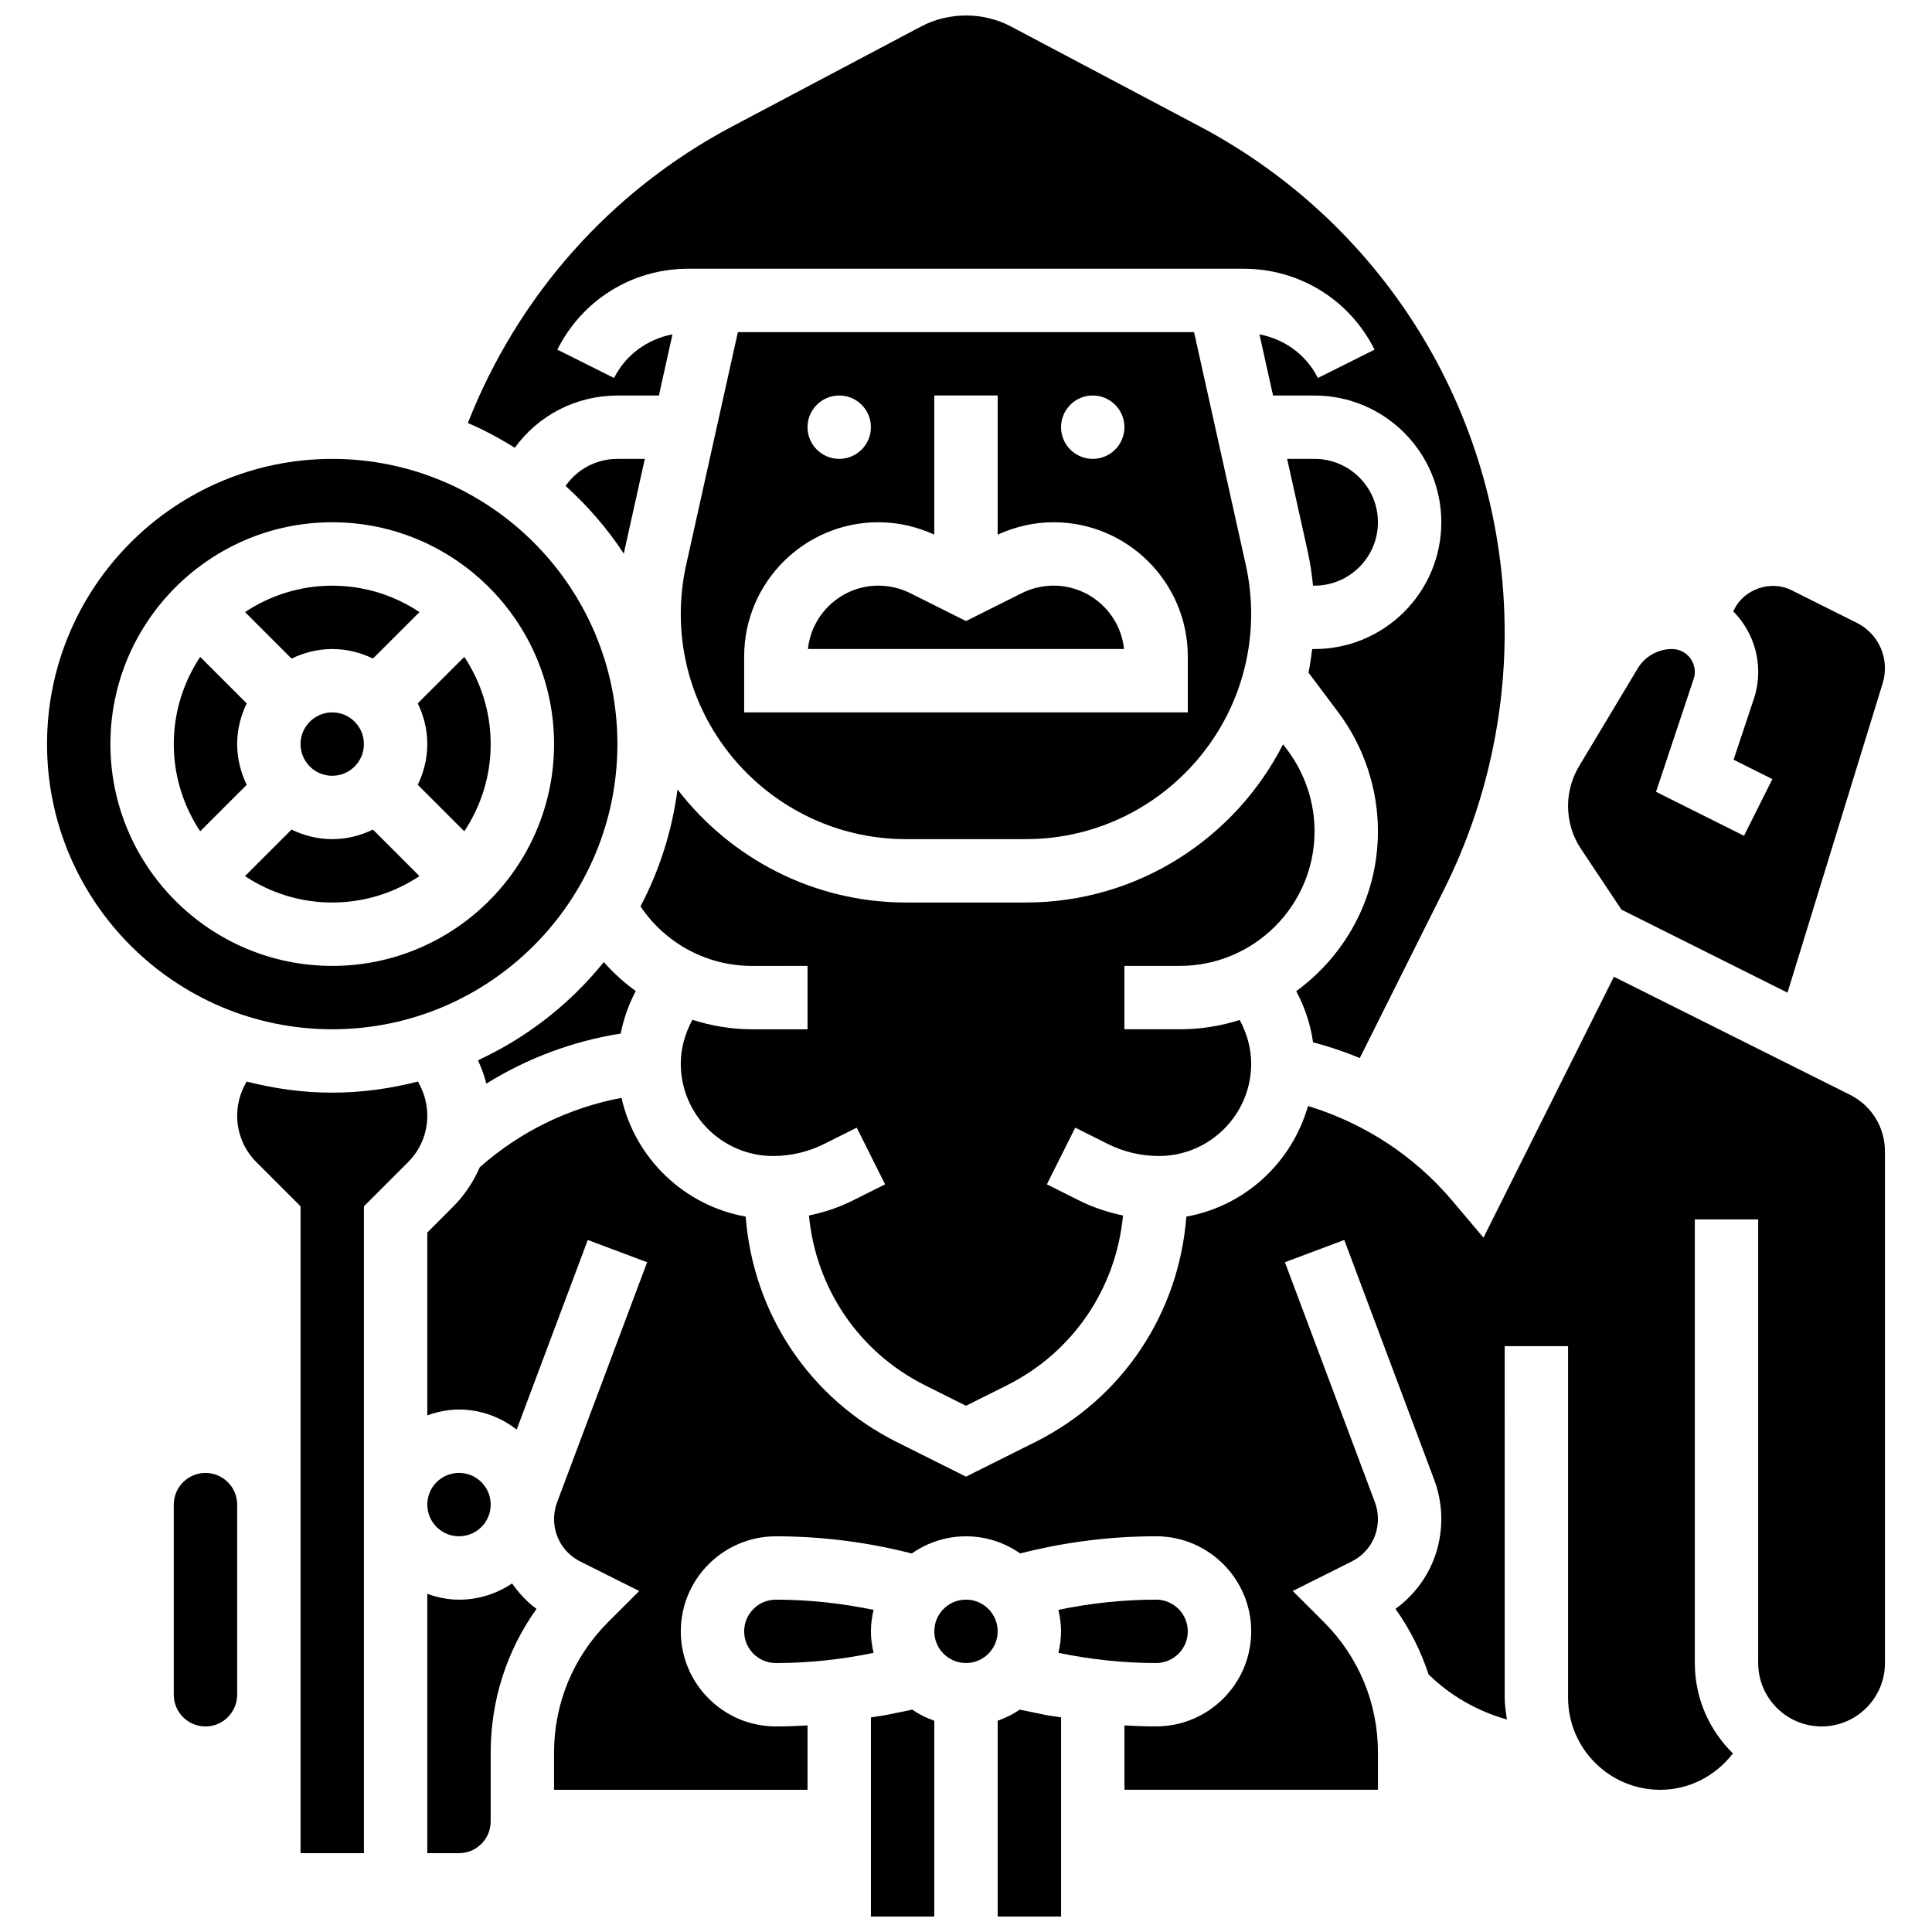 <?xml version="1.0" encoding="UTF-8"?>
<!-- Uploaded to: ICON Repo, www.iconrepo.com, Generator: ICON Repo Mixer Tools -->
<svg width="800px" height="800px" version="1.1" viewBox="144 144 512 512" xmlns="http://www.w3.org/2000/svg">
 <defs>
  <clipPath id="c">
   <path d="m374 597h18v54.902h-18z"/>
  </clipPath>
  <clipPath id="b">
   <path d="m408 597h18v54.902h-18z"/>
  </clipPath>
  <clipPath id="a">
   <path d="m267 148.09h276v276.91h-276z"/>
  </clipPath>
 </defs>
 <g clip-path="url(#c)">
  <path d="m378.9 598.48c-1.367 0.277-2.731 0.395-4.098 0.637v52.797h16.797v-51.891c-2.082-0.746-4.066-1.715-5.852-2.949z"/>
 </g>
 <g clip-path="url(#b)">
  <path d="m414.25 597.07c-1.797 1.234-3.769 2.199-5.852 2.949v51.891h16.797v-52.797c-1.367-0.242-2.731-0.352-4.09-0.629z"/>
 </g>
 <path d="m304.01 398.96c-8.91 11.066-20.324 20.004-33.355 26.031 0.941 1.98 1.688 4.055 2.234 6.18 10.832-6.734 22.961-11.285 35.605-13.262 0.773-3.93 2.109-7.719 3.988-11.27-3.078-2.238-5.926-4.789-8.473-7.68z"/>
 <path d="m240.44 341.19c0 4.637-3.758 8.395-8.395 8.395-4.641 0-8.398-3.758-8.398-8.395 0-4.641 3.758-8.398 8.398-8.398 4.637 0 8.395 3.758 8.395 8.398"/>
 <path d="m423.21 299.2c-2.898 0-5.805 0.688-8.398 1.98l-14.812 7.406-14.812-7.406c-2.594-1.293-5.5-1.98-8.398-1.98-9.684 0-17.676 7.375-18.676 16.797h83.773c-1-9.426-8.996-16.797-18.676-16.797z"/>
 <path d="m491.96 299.2h0.41c9.262 0 16.797-7.531 16.797-16.797 0-9.262-7.531-16.797-16.797-16.797h-7.266l5.441 24.473c0.668 3.004 1.113 6.055 1.414 9.121z"/>
 <path d="m232.05 316c3.879 0 7.508 0.949 10.789 2.527l12.328-12.32c-6.641-4.398-14.578-6.996-23.117-6.996s-16.484 2.594-23.117 6.996l12.328 12.328c3.281-1.578 6.906-2.535 10.789-2.535z"/>
 <path d="m257.24 341.19c0 3.879-0.949 7.508-2.527 10.789l12.328 12.32c4.398-6.637 6.996-14.57 6.996-23.109 0-8.539-2.594-16.477-6.996-23.117l-12.328 12.32c1.578 3.289 2.527 6.914 2.527 10.797z"/>
 <path d="m384.12 366.38h31.742c32.918 0 59.707-26.781 59.707-59.699 0-4.352-0.48-8.699-1.418-12.957l-13.715-61.707h-120.89l-13.715 61.707c-0.938 4.258-1.418 8.605-1.418 12.957 0 32.918 26.781 59.699 59.707 59.699zm49.465-117.57c4.637 0 8.398 3.762 8.398 8.398 0 4.637-3.762 8.398-8.398 8.398-4.637 0-8.398-3.762-8.398-8.398 0-4.637 3.762-8.398 8.398-8.398zm-67.184 0c4.637 0 8.398 3.762 8.398 8.398 0 4.637-3.762 8.398-8.398 8.398s-8.398-3.762-8.398-8.398c0.004-4.637 3.766-8.398 8.398-8.398zm-25.191 69.164c0-19.617 15.957-35.574 35.574-35.574 5.098 0 10.18 1.16 14.812 3.285v-36.875h16.797v36.875c4.637-2.125 9.723-3.285 14.812-3.285 19.609 0 35.574 15.957 35.574 35.574v14.812h-117.57z"/>
 <path d="m573.7 385.06 44.004 22 25.227-81.996c0.395-1.281 0.598-2.609 0.598-3.953 0-5.121-2.856-9.742-7.449-12.043l-17.348-8.676c-5.391-2.695-12.41-0.352-15.117 5.039l-0.293 0.586c4.09 4.129 6.617 9.789 6.617 16.035 0 2.469-0.395 4.902-1.176 7.231l-5.348 16.047 10.277 5.141-7.516 15.023-23.312-11.656 9.961-29.887c0.207-0.598 0.316-1.258 0.316-1.898 0-3.332-2.711-6.055-6.055-6.055-3.695 0-7.172 1.965-9.07 5.133l-15.535 25.898c-1.914 3.199-2.93 6.859-2.93 10.578 0 4.074 1.191 8.027 3.461 11.414z"/>
 <g clip-path="url(#a)">
  <path d="m307.62 248.82h10.992l3.602-16.215c-6.625 1.285-12.379 5.367-15.484 11.57l-15.023-7.516c6.617-13.219 19.902-21.438 34.684-21.438h147.2c14.781 0 28.074 8.223 34.684 21.438l-15.023 7.516c-3.106-6.207-8.852-10.297-15.484-11.57l3.602 16.215h11.004c18.523 0 33.59 15.066 33.59 33.59s-15.066 33.59-33.59 33.59h-0.629c-0.262 2.109-0.555 4.207-0.973 6.258l7.902 10.531c6.769 9.035 10.496 20.223 10.496 31.5 0 17.41-8.559 32.828-21.648 42.375 2.242 4.25 3.797 8.809 4.449 13.555 4.234 1.117 8.363 2.504 12.387 4.172l22.355-44.711c10.496-20.977 16.039-44.473 16.039-67.938 0.008-56.406-30.961-107.85-80.82-134.25l-50.035-26.484c-7.289-3.871-16.492-3.871-23.781 0l-50.047 26.484c-32.266 17.082-56.809 44.852-70.086 78.609 4.352 1.848 8.473 4.098 12.453 6.559 6.18-8.547 16.156-13.836 27.191-13.836z"/>
 </g>
 <path d="m307.62 265.61c-5.617 0-10.656 2.754-13.738 7.164 5.879 5.316 11.094 11.328 15.453 17.98 0.051-0.219 0.059-0.453 0.109-0.672l5.441-24.473z"/>
 <path d="m456.68 399.97c19.676 0 35.691-16.008 35.691-35.691 0-7.668-2.535-15.273-7.137-21.422l-1.211-1.613c-12.656 24.84-38.418 41.93-68.156 41.93h-31.742c-24.664 0-46.582-11.789-60.582-29.961-1.445 11.051-4.805 21.508-9.809 30.98 6.594 9.809 17.566 15.789 29.578 15.789l14.695-0.004v16.797h-14.695c-5.477 0-10.781-0.914-15.82-2.512-1.941 3.578-3.078 7.543-3.078 11.613 0 13.496 10.984 24.48 24.488 24.48 4.66 0 9.328-1.102 13.496-3.191l8.648-4.324 7.516 15.023-8.648 4.324c-3.644 1.824-7.531 3.106-11.531 3.93 1.832 19.273 13.199 36.219 30.785 45.012l10.828 5.418 10.832-5.418c17.586-8.793 28.957-25.738 30.785-45.012-3.988-0.824-7.887-2.109-11.531-3.93l-8.648-4.324 7.516-15.023 8.648 4.324c4.172 2.09 8.836 3.191 13.496 3.191 13.496 0 24.488-10.984 24.488-24.48 0-4.066-1.125-8.004-3.047-11.57-5.004 1.586-10.32 2.461-15.848 2.461h-14.703v-16.797z"/>
 <path d="m408.39 576.32c0 4.637-3.758 8.398-8.395 8.398-4.641 0-8.398-3.762-8.398-8.398s3.758-8.398 8.398-8.398c4.637 0 8.395 3.762 8.395 8.398"/>
 <path d="m349.61 567.93c-4.629 0-8.398 3.762-8.398 8.398s3.769 8.398 8.398 8.398c8.699 0 17.383-0.941 25.898-2.703-0.43-1.832-0.707-3.731-0.707-5.695 0-1.965 0.277-3.856 0.707-5.695-8.523-1.762-17.199-2.703-25.898-2.703z"/>
 <path d="m255.4 431.87-0.621-1.25c-7.289 1.855-14.879 2.945-22.73 2.945s-15.441-1.09-22.723-2.949l-0.621 1.25c-1.211 2.414-1.852 5.102-1.852 7.797 0 4.66 1.812 9.035 5.106 12.328l11.691 11.691v171.43h16.797l-0.004-171.43 11.691-11.699c3.293-3.285 5.106-7.668 5.106-12.32 0-2.695-0.637-5.383-1.84-7.793z"/>
 <path d="m206.85 341.19c0-3.879 0.957-7.508 2.527-10.789l-12.328-12.32c-4.398 6.633-6.992 14.566-6.992 23.109 0 8.539 2.594 16.477 6.996 23.117l12.328-12.32c-1.574-3.293-2.531-6.918-2.531-10.797z"/>
 <path d="m274.04 542.73c0 4.637-3.762 8.398-8.398 8.398-4.641 0-8.398-3.762-8.398-8.398s3.758-8.398 8.398-8.398c4.637 0 8.398 3.762 8.398 8.398"/>
 <path d="m450.38 584.72c4.629 0 8.398-3.762 8.398-8.398s-3.769-8.398-8.398-8.398c-8.699 0-17.383 0.941-25.898 2.703 0.43 1.84 0.707 3.731 0.707 5.695 0 1.965-0.277 3.863-0.707 5.695 8.516 1.762 17.199 2.703 25.898 2.703z"/>
 <path d="m634.25 434.12-62.547-31.273-34.57 69.148-8.223-9.75c-10.059-11.926-23.445-20.633-38.277-25.145-4.273 15-16.688 26.52-32.238 29.316-1.965 25.555-16.82 48.137-40.047 59.742l-18.348 9.172-18.34-9.172c-23.219-11.613-38.082-34.188-40.047-59.742-16.309-2.93-29.293-15.418-32.91-31.473-13.906 2.613-26.965 8.977-37.562 18.398-1.688 3.863-4.055 7.449-7.129 10.516l-6.773 6.777v48.453c2.637-0.941 5.441-1.547 8.398-1.547 5.769 0 11.035 2.023 15.285 5.309l18.844-50.242 15.73 5.902-23.859 63.613c-0.539 1.418-0.809 2.914-0.809 4.426 0 4.805 2.672 9.129 6.969 11.277l15.602 7.809-8.238 8.23c-9.242 9.246-14.332 21.539-14.332 34.605v9.844h67.18v-17.055c-2.797 0.16-5.594 0.262-8.398 0.262-13.891 0-25.191-11.305-25.191-25.191 0-13.891 11.305-25.191 25.191-25.191 11.832 0 23.648 1.461 35.129 4.332l0.891 0.219c4.082-2.848 9.027-4.551 14.367-4.551s10.289 1.695 14.367 4.543l0.898-0.227c11.48-2.863 23.297-4.324 35.129-4.324 13.891 0 25.191 11.305 25.191 25.191 0 13.891-11.305 25.191-25.191 25.191-2.805 0-5.602-0.094-8.398-0.262v17.055h67.18v-9.844c0-13.074-5.09-25.371-14.336-34.605l-8.238-8.23 15.602-7.809c4.301-2.148 6.969-6.473 6.969-11.277 0-1.52-0.27-3.008-0.805-4.441l-23.848-63.594 15.73-5.902 23.859 63.613c1.227 3.336 1.859 6.805 1.859 10.332 0 9.59-4.551 18.348-12.152 23.816 3.812 5.34 6.734 11.203 8.785 17.383 5.812 5.676 12.984 9.758 20.75 11.934-0.27-1.906-0.586-3.805-0.586-5.793l-0.004-93.141h16.797v93.148c0 13.469 10.957 24.422 24.422 24.422 7.633 0 14.652-3.644 19.266-9.648-6.219-6.102-10.098-14.566-10.098-23.945v-117.57h16.797v117.57c0 9.262 7.531 16.797 16.797 16.797 9.262 0 16.797-7.531 16.797-16.797l-0.004-135.58c0-6.406-3.551-12.168-9.281-15.023z"/>
 <path d="m279.7 563.63c-4.023 2.711-8.859 4.301-14.066 4.301-2.957 0-5.762-0.605-8.398-1.547v68.727h8.398c4.629 0 8.398-3.762 8.398-8.398v-18.238c0-13.855 4.258-27.059 12.152-38.109-2.59-1.867-4.672-4.207-6.484-6.734z"/>
 <path d="m255.16 376.18-12.328-12.328c-3.285 1.578-6.91 2.527-10.789 2.527s-7.508-0.957-10.789-2.527l-12.328 12.328c6.633 4.398 14.574 6.996 23.117 6.996 8.539 0 16.484-2.598 23.117-6.996z"/>
 <path d="m198.45 534.34c-4.629 0-8.398 3.762-8.398 8.398v50.387c0 4.637 3.769 8.398 8.398 8.398s8.398-3.762 8.398-8.398v-50.387c0-4.637-3.769-8.398-8.398-8.398z"/>
 <path d="m307.62 341.19c0-41.676-33.91-75.578-75.578-75.578s-75.578 33.902-75.578 75.578c0 41.676 33.91 75.578 75.578 75.578s75.578-33.902 75.578-75.578zm-134.36 0c0-32.406 26.367-58.785 58.785-58.785 32.414 0 58.785 26.379 58.785 58.785s-26.367 58.785-58.785 58.785c-32.418-0.004-58.785-26.371-58.785-58.785z"/>
</svg>